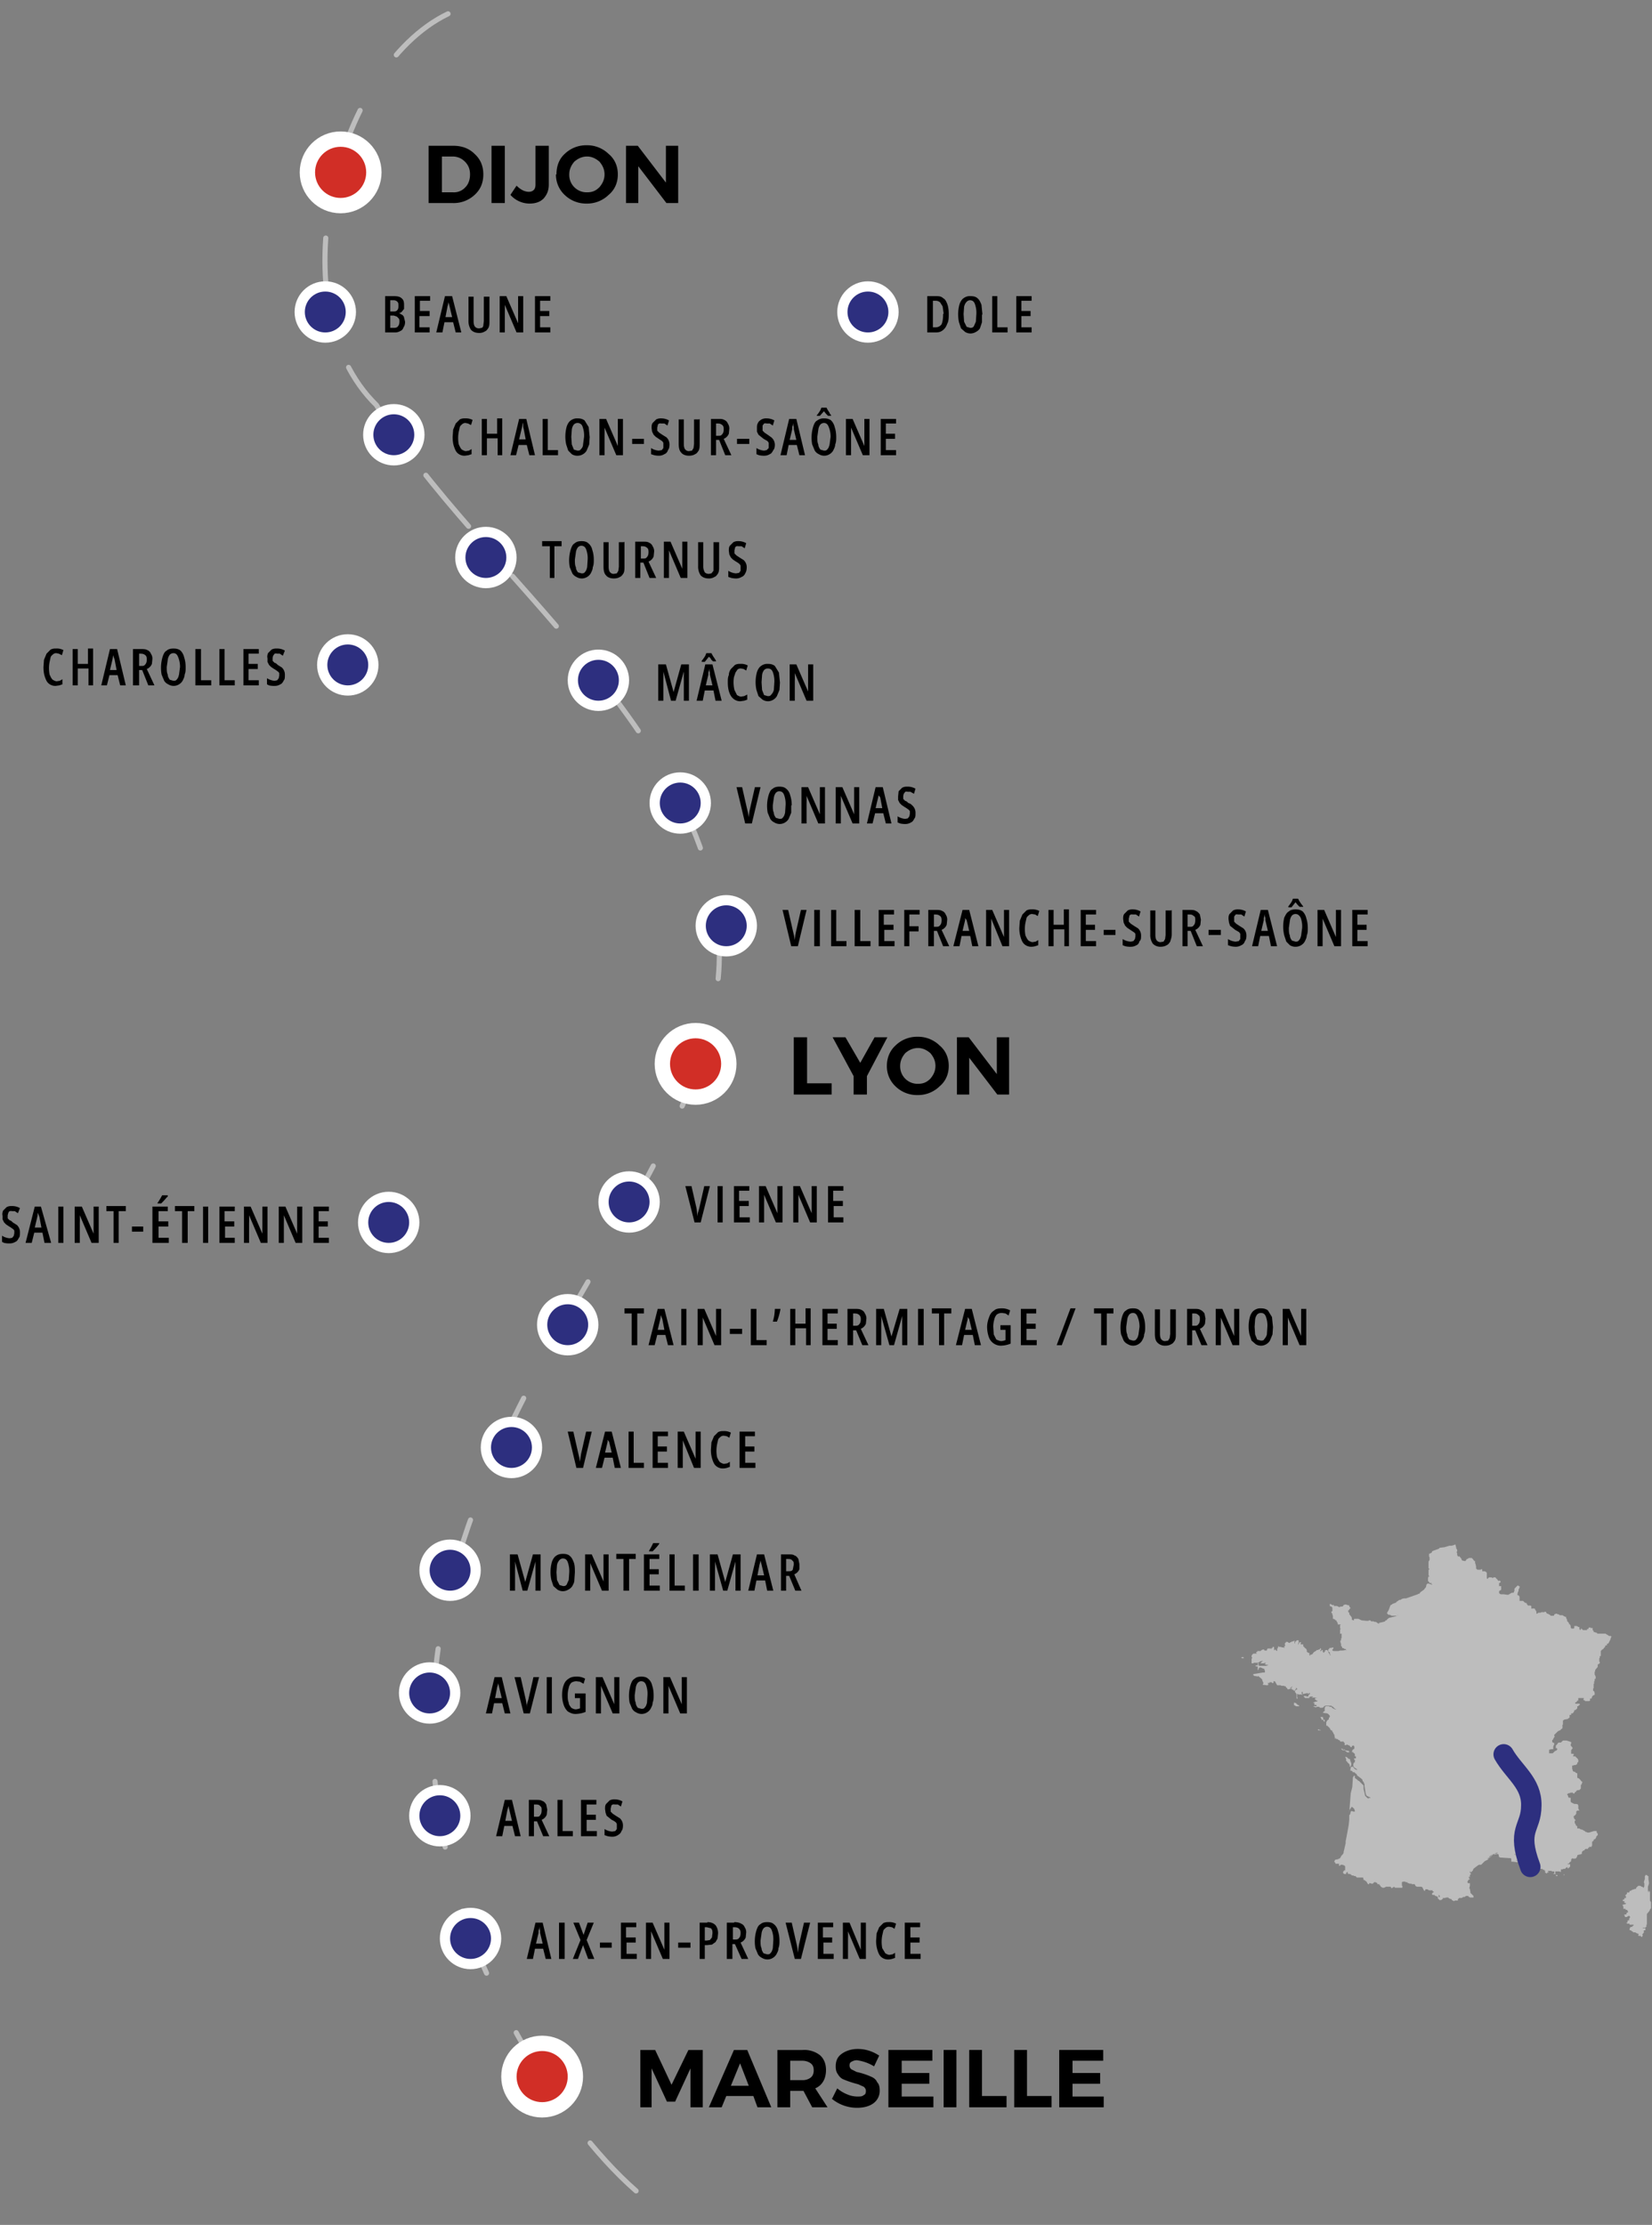<svg xmlns="http://www.w3.org/2000/svg" fill="none" viewBox="0 0 323 435"><rect x="0" y="0" width="323" height="435" fill="#808080" stroke="none"/><path stroke="#BDBDBD" stroke-dasharray="13 13" stroke-linecap="round" stroke-linejoin="round" d="M87.6 2.7c-22.4 10.8-33.5 57.5-14 76.5 19 32 69 66.5 67 109.5-2.3 51-77.5 102.5-50 185.5 6.3 19.1 21.9 46.3 38.4 57.8"/><circle cx="66.6" cy="33.7" r="6.5" fill="#D12E26" stroke="#fff" stroke-width="3"/><path fill="#000" d="M83.8 39.7V28.5h4.8c1.7 0 3.1.5 4.2 1.6 1.1 1 1.7 2.3 1.7 4 0 1.7-.6 3-1.7 4a6 6 0 0 1-4.3 1.6h-4.7Zm2.6-2.1h2.2a3 3 0 0 0 2.4-1c.6-.6.9-1.5.9-2.5s-.3-1.8-1-2.5c-.6-.6-1.4-1-2.4-1h-2.1v7Zm9.7 2.1V28.5h2.6v11.2H96Zm3.7-1.6 1.2-1.8c.8.8 1.6 1.2 2.4 1.2.4 0 .7-.1 1-.4.2-.2.3-.6.3-1v-7.6h2.6v7.6c0 1.2-.4 2-1 2.7-.7.7-1.6 1-2.8 1a5 5 0 0 1-3.7-1.7Zm9-4c0-1.6.5-3 1.6-4a6 6 0 0 1 4.3-1.7 6 6 0 0 1 4.3 1.7c1.2 1 1.8 2.4 1.8 4s-.6 3-1.8 4a6 6 0 0 1-4.3 1.7 6 6 0 0 1-4.2-1.6 5.4 5.4 0 0 1-1.8-4.1Zm2.5 0a3.4 3.4 0 0 0 3.5 3.5c1 0 1.7-.3 2.4-1 .6-.7 1-1.5 1-2.5s-.4-1.8-1-2.5c-.7-.6-1.5-1-2.4-1-1 0-1.8.4-2.5 1-.6.7-1 1.5-1 2.5Zm11.1 5.6V28.5h2.3l5.5 7.2v-7.2h2.4v11.2h-2.3l-5.5-7.2v7.2h-2.4Z"/><circle cx="77" cy="85" r="5" fill="#2D2F7F" stroke="#fff" stroke-width="2"/><path fill="#000" d="M91 82.7a1 1 0 0 0-.6.2c-.2.2-.4.3-.5.6l-.2.9a6.5 6.5 0 0 0 0 2.5c.2.4.3.7.6 1 .2.1.5.3.8.3l.6-.1.5-.3v1l-.6.2-.7.1a2 2 0 0 1-1.3-.4c-.4-.3-.6-.7-.8-1.3-.2-.5-.3-1.2-.3-2l.1-1.4.5-1.2.8-.8a2 2 0 0 1 1-.2 2.9 2.9 0 0 1 1.5.3l-.3 1-.6-.3-.5-.1Zm7.3 6.3h-1v-3.3h-2.1V89h-1v-7.1h1v2.9h2v-3h1V89Zm5.2 0-.5-2h-1.6l-.5 2h-1.1l1.7-7.1h1.4l1.7 7.1h-1.1Zm-.7-3-.4-2.1-.1-.4V83l-.1-.4a5 5 0 0 1-.1.8l-.1.4-.5 2.1h1.3Zm3.3 3v-7.1h1V88h2v1h-3Zm9.2-3.6-.1 1.5-.5 1.2a2 2 0 0 1-.7.7 2 2 0 0 1-1 .3 2 2 0 0 1-1.2-.3l-.7-.7-.4-1.2a7.4 7.4 0 0 1 .1-3.5c.2-.6.5-1 .8-1.2a2 2 0 0 1 1.3-.4c.6 0 1 .1 1.4.4l.8 1.3.2 2Zm-3.6 0 .1 1.5.4 1 .7.2c.3 0 .5 0 .7-.3.2-.2.4-.5.4-.9l.2-1.5a5 5 0 0 0-.3-2 1 1 0 0 0-1-.7 1 1 0 0 0-.7.3 2 2 0 0 0-.4 1l-.1 1.4Zm10.1 3.6h-1.3l-2.3-5.4a23.8 23.8 0 0 1 0 1.5V89h-1v-7.1h1.3l2.3 5.3v-5.3h1V89Zm1.8-2.2v-1h2.3v1h-2.3Zm7.3.2c0 .4-.1.8-.3 1-.1.4-.4.7-.7.8a2 2 0 0 1-1 .3 4.4 4.4 0 0 1-1-.1l-.6-.2v-1.2a3.2 3.2 0 0 0 1.5.5l.6-.1.3-.4v-1a1 1 0 0 0-.3-.4l-.6-.4-.6-.4-.4-.4-.3-.6-.1-.7c0-.4 0-.7.2-1l.7-.7a2 2 0 0 1 1-.2 3 3 0 0 1 1.5.4l-.3 1-.6-.4h-.6a1 1 0 0 0-.4 0c-.2.1-.3.2-.3.4l-.1.4v.6l.4.4.6.4.8.5a1.9 1.9 0 0 1 .6 1.5Zm5.9-5.1v4.8c0 .6 0 1-.2 1.4-.2.3-.4.6-.7.7-.3.2-.7.3-1.2.3-.6 0-1.2-.2-1.5-.6-.4-.4-.5-1-.5-1.8V82h1v4.8c0 .5.1.9.3 1.1.2.2.4.3.7.3l.6-.1.3-.5.1-.8V82h1Zm3.6 0c.5 0 .9 0 1.2.2.3.1.6.4.7.7.2.3.3.6.3 1l-.1 1a1.8 1.8 0 0 1-1 1L143 89h-1.2l-1.2-3h-.6v3h-1v-7.1h1.4Zm0 .9h-.4v2.4h.4c.4 0 .6 0 .8-.3.2-.2.3-.5.3-1 0-.4-.1-.7-.3-.8-.2-.2-.5-.3-.8-.3Zm3.7 4v-1h2.4v1H144Zm7.4.2c0 .4-.1.8-.3 1-.2.4-.4.7-.7.8a2 2 0 0 1-1 .3 4.4 4.4 0 0 1-1.1-.1l-.5-.2v-1.2a3.2 3.2 0 0 0 1.5.5l.5-.1.4-.4v-1a1 1 0 0 0-.3-.4l-.7-.4-.5-.4-.5-.4-.3-.6v-.7c0-.4 0-.7.2-1 .1-.3.4-.5.7-.7a2 2 0 0 1 1-.2 3 3 0 0 1 1.5.4l-.3 1-.6-.4h-.6a1 1 0 0 0-.5 0l-.3.4v1l.4.4.6.4.7.5a1.9 1.9 0 0 1 .7 1.5Zm4.8 2-.5-2h-1.6l-.4 2h-1.2l1.7-7.1h1.4l1.7 7.1h-1.1Zm-.6-3-.5-2.1v-.4l-.1-.4v-.4a5 5 0 0 1-.2.8v.4l-.5 2.1h1.3Zm7.8-.6c0 .6 0 1-.2 1.5 0 .4-.2.8-.4 1.2a2 2 0 0 1-.7.7 2 2 0 0 1-1.1.3 2 2 0 0 1-1-.3c-.4-.2-.6-.4-.8-.7l-.5-1.2a7.4 7.4 0 0 1 .2-3.5c.2-.6.4-1 .8-1.2a2 2 0 0 1 1.3-.4c.6 0 1 .1 1.4.4.3.3.6.8.7 1.3.2.6.3 1.2.3 2Zm-3.7 0c0 .6 0 1.1.2 1.5 0 .4.2.7.4 1l.7.2c.3 0 .5 0 .7-.3.2-.2.3-.5.4-.9l.2-1.5a5 5 0 0 0-.4-2c-.2-.5-.5-.7-.9-.7a1 1 0 0 0-.7.3 2 2 0 0 0-.4 1l-.2 1.4Zm1.8-5.7a6.4 6.4 0 0 0 .6 1c0 .2.2.3.3.5v.1h-.6l-.4-.4-.4-.5a36 36 0 0 1-.8.9h-.6v-.1a7.4 7.4 0 0 0 .7-1l.2-.5h1ZM170 89h-1.3l-2.3-5.4a23.8 23.8 0 0 1 0 1.5V89h-1v-7.1h1.3l2.3 5.3v-5.3h1V89Zm5.2 0h-3v-7.1h3v.9h-2v2h1.8v1h-1.8V88h2v1Z"/><circle cx="95" cy="109" r="5" fill="#2D2F7F" stroke="#fff" stroke-width="2"/><path fill="#000" d="M108.5 113h-1v-6.2H106v-1h3.8v1h-1.4v6.2Zm7.6-3.6c0 .6 0 1-.2 1.5 0 .4-.2.8-.4 1.2a2 2 0 0 1-.7.7 2 2 0 0 1-1.1.3 2 2 0 0 1-1-.3c-.4-.2-.6-.4-.8-.7l-.5-1.2a7.4 7.4 0 0 1 .2-3.5c.2-.6.4-1 .8-1.2.3-.3.8-.4 1.3-.4s1 .1 1.3.4c.4.3.7.8.8 1.3.2.6.3 1.2.3 2Zm-3.7 0c0 .6 0 1.1.2 1.5 0 .4.2.7.4 1l.7.2c.3 0 .5 0 .7-.3.2-.2.3-.5.4-.9l.1-1.5a5 5 0 0 0-.3-2c-.2-.5-.5-.7-1-.7a1 1 0 0 0-.6.3 2 2 0 0 0-.4 1l-.2 1.4Zm9.7-3.5v4.8c0 .6 0 1-.2 1.4-.2.3-.4.6-.7.7-.3.2-.7.3-1.2.3-.6 0-1.2-.2-1.5-.6-.4-.4-.5-1-.5-1.8V106h1v4.8c0 .5.1.9.3 1.1.2.2.4.3.7.3l.6-.1.3-.5.1-.8V106h1Zm3.6 0c.5 0 .9 0 1.2.2.3.1.6.4.7.7.2.3.3.6.3 1l-.1 1a1.8 1.8 0 0 1-1 1l1.5 3.2H127l-1.2-3h-.6v3h-1v-7.1h1.4Zm0 .9h-.4v2.4h.4c.4 0 .6 0 .8-.3.2-.2.3-.5.3-1 0-.4-.1-.7-.3-.8-.2-.2-.5-.3-.8-.3Zm8.7 6.2h-1.3l-2.3-5.4a23.6 23.6 0 0 1 0 1.5v3.9h-1v-7.1h1.3l2.3 5.3v-5.3h1v7.1Zm6.2-7.1v4.8c0 .6 0 1-.2 1.4-.2.3-.4.6-.7.7a2 2 0 0 1-1.1.3c-.7 0-1.2-.2-1.6-.6a3 3 0 0 1-.5-1.8V106h1v4.8c0 .5.2.9.3 1.1.2.2.5.3.8.3l.5-.1.4-.5V106h1.1Zm5.4 5c0 .5-.1.9-.3 1.2-.1.3-.4.6-.7.7a2 2 0 0 1-1 .3 4.4 4.4 0 0 1-1-.1l-.6-.2v-1.2a3.2 3.2 0 0 0 1.5.5l.6-.1.3-.4v-1a1 1 0 0 0-.3-.4 4 4 0 0 0-.6-.4l-.6-.4-.4-.4-.3-.6-.1-.7c0-.4 0-.7.2-1l.7-.7a2 2 0 0 1 1-.2 3 3 0 0 1 1.5.4l-.3 1-.6-.4h-.6a1 1 0 0 0-.4 0c-.2.1-.3.2-.3.4l-.1.4v.6l.4.4.6.4.8.5a1.9 1.9 0 0 1 .6 1.5Z"/><circle cx="117" cy="133" r="5" fill="#2D2F7F" stroke="#fff" stroke-width="2"/><path fill="#000" d="m131.2 137-1.5-5.7a17 17 0 0 1 0 1.5v4.2h-1v-7.1h1.5l1.5 5.4 1.5-5.4h1.5v7.1h-1v-4.2a19 19 0 0 1 0-.9v-.6l-1.6 5.7h-.9Zm8.7 0-.4-2h-1.7l-.4 2h-1.2l1.7-7.1h1.4l1.8 7.1h-1.2Zm-.6-3-.5-2.1v-.4l-.1-.4v-.4a5 5 0 0 1-.2.8v.4l-.5 2.1h1.3Zm-.2-6.3a6.4 6.4 0 0 0 .6 1l.3.5v.1h-.6l-.4-.4c0-.2-.2-.3-.4-.5a31.4 31.4 0 0 1-.8 1h-.6v-.2a7.6 7.6 0 0 0 .7-1l.2-.5h1Zm5.8 3a1 1 0 0 0-.7.2l-.4.6-.3.9a6.5 6.5 0 0 0 .1 2.5l.5 1c.2.1.5.3.8.3l.6-.1.6-.3v1l-.6.2-.7.1a2 2 0 0 1-1.3-.4c-.4-.3-.7-.7-.9-1.3-.2-.5-.3-1.2-.3-2 0-.5 0-1 .2-1.4 0-.5.2-.9.4-1.2l.8-.8a2 2 0 0 1 1-.2 2.8 2.8 0 0 1 1.5.3l-.3 1-.5-.3-.5-.1Zm7.6 2.7-.1 1.5-.5 1.2a2 2 0 0 1-.7.7 2 2 0 0 1-1 .3 2 2 0 0 1-1.1-.3l-.8-.7-.4-1.2a7.4 7.4 0 0 1 .1-3.5c.2-.6.5-1 .8-1.2a2 2 0 0 1 1.3-.4c.6 0 1 .1 1.4.4l.8 1.3.2 2Zm-3.6 0 .1 1.5.4 1 .7.2c.3 0 .5 0 .7-.3.2-.2.4-.5.5-.9l.1-1.5a5 5 0 0 0-.3-2c-.2-.5-.5-.7-1-.7a1 1 0 0 0-.7.3 2 2 0 0 0-.4 1l-.1 1.4ZM159 137h-1.3l-2.3-5.4a23.6 23.6 0 0 1 0 1.5v3.9h-1v-7.1h1.3l2.3 5.3v-5.3h1v7.1Z"/><circle cx="133" cy="157" r="5" fill="#2D2F7F" stroke="#fff" stroke-width="2"/><path fill="#000" d="M148.7 153.9 147 161h-1.3l-1.7-7.1h1.1l1 4.4a10.7 10.7 0 0 1 .3 1.5 43.4 43.4 0 0 1 .1-1l.1-.5 1-4.4h1.1Zm6 3.5v1.5l-.5 1.2a2 2 0 0 1-.7.7 2 2 0 0 1-1.1.3 2 2 0 0 1-1-.3c-.4-.2-.6-.4-.8-.7l-.5-1.2a7.4 7.4 0 0 1 .2-3.5c.2-.6.4-1 .8-1.2.3-.3.8-.4 1.3-.4s1 .1 1.3.4c.4.3.7.8.8 1.3.2.6.3 1.2.3 2Zm-3.6 0c0 .6 0 1.1.2 1.5 0 .4.2.7.4 1l.7.2c.3 0 .5 0 .7-.3.2-.2.3-.5.4-.9l.1-1.5a5 5 0 0 0-.3-2c-.2-.5-.5-.7-1-.7a1 1 0 0 0-.6.3 2 2 0 0 0-.4 1l-.2 1.4Zm10.2 3.6H160l-2.3-5.4a23.6 23.6 0 0 1 0 1.5v3.9h-1v-7.1h1.3l2.3 5.3v-5.3h1v7.1Zm6.7 0h-1.3l-2.3-5.4a23.6 23.6 0 0 1 0 1.5v3.9h-1v-7.1h1.3l2.3 5.3v-5.3h1v7.1Zm5.2 0-.5-2h-1.6l-.5 2h-1.1l1.7-7.1h1.4l1.7 7.1h-1.1Zm-.7-3-.4-2.1a47.9 47.9 0 0 1-.3-.4l-.1.4-.5 2.1h1.3Zm6.5 1c0 .4 0 .8-.2 1-.2.4-.4.7-.7.8a2 2 0 0 1-1 .3 4.4 4.4 0 0 1-1.1-.1l-.5-.2v-1.2a3.2 3.2 0 0 0 1.5.5l.5-.1.3-.4.1-.5v-.5a1 1 0 0 0-.4-.4 4 4 0 0 0-.6-.4l-.6-.4-.4-.4-.3-.6v-.7l.1-1 .7-.7a2 2 0 0 1 1-.2 3 3 0 0 1 1.6.4l-.3 1-.7-.4h-.5a1 1 0 0 0-.5 0l-.3.4-.1.4v.6l.4.4c.2 0 .4.2.6.4.4.1.6.3.8.5a1.9 1.9 0 0 1 .6 1.5Z"/><circle cx="142" cy="181" r="5" fill="#2D2F7F" stroke="#fff" stroke-width="2"/><path fill="#000" d="M157.7 177.9 156 185h-1.3l-1.7-7.1h1.1l1 4.4a10.7 10.7 0 0 1 .3 1.5 43.4 43.4 0 0 1 .1-1l.1-.5 1-4.4h1.1Zm1.5 7.1v-7.1h1.1v7.1h-1Zm3.3 0v-7.1h1v6.1h2v1h-3Zm4.6 0v-7.1h1.1v6.1h2v1h-3Zm7.7 0h-3v-7.1h3v.9h-2v2h1.9v1h-1.8v2.2h2v1Zm3 0h-1v-7.1h3v.9h-2v2.3h1.8v1h-1.8v2.9Zm5.1-7.1c.5 0 1 0 1.3.2.3.1.6.4.7.7.2.3.3.6.3 1l-.1 1a1.8 1.8 0 0 1-1 1l1.5 3.2h-1.2l-1.2-3h-.6v3h-1.1v-7.1h1.4Zm0 .9h-.3v2.4h.4c.3 0 .6 0 .8-.3.2-.2.3-.5.3-1 0-.4-.1-.7-.3-.8-.2-.2-.5-.3-.9-.3Zm7.2 6.2-.4-2H188l-.4 2h-1.2l1.8-7.1h1.3l1.8 7.1H190Zm-.6-3-.5-2.1a47.9 47.9 0 0 1-.3-.4v.4l-.5 2.1h1.3Zm7.8 3H196l-2.2-5.4a16.6 16.6 0 0 1 0 1.5v3.9h-1v-7.1h1.2l2.3 5.3v-5.3h1v7.1Zm4.5-6.3a1 1 0 0 0-.6.2c-.2.2-.4.3-.5.6l-.2.9a6.4 6.4 0 0 0 0 2.5c.2.4.3.7.6 1 .2.1.5.3.8.3l.6-.1.5-.3v1l-.6.2a3 3 0 0 1-.7.1 2 2 0 0 1-1.3-.4c-.4-.3-.6-.7-.8-1.3a6 6 0 0 1-.3-2l.1-1.4.5-1.2.8-.8a2 2 0 0 1 1-.2 2.8 2.8 0 0 1 1.5.3l-.3 1-.5-.3-.6-.1Zm7.3 6.3h-1v-3.3H206v3.3h-1v-7.1h1v2.9h2v-3h1v7.2Zm5.2 0h-3v-7.1h3v.9h-2v2h1.8v1h-1.8v2.2h2v1Zm1.5-2.2v-1h2.3v1h-2.3Zm7.3.2c0 .4 0 .8-.3 1-.1.4-.3.7-.6.8a2 2 0 0 1-1 .3 4.4 4.4 0 0 1-1.2-.1l-.5-.2v-1.2a3.2 3.2 0 0 0 1.6.5l.5-.1.3-.4.1-.5v-.5a1 1 0 0 0-.4-.4l-.6-.4-.6-.4-.4-.4-.3-.6-.1-.7c0-.4 0-.7.2-1l.7-.7a2 2 0 0 1 1-.2 3 3 0 0 1 1.5.4l-.3 1-.6-.4h-.6a1 1 0 0 0-.4 0c-.2.1-.3.2-.3.4l-.1.4v.6l.4.4.6.4.8.5a1.9 1.9 0 0 1 .6 1.5Zm6-5.1v4.8c0 .6-.2 1-.3 1.4-.2.3-.4.6-.7.7-.3.2-.7.3-1.2.3a2 2 0 0 1-1.5-.6 3 3 0 0 1-.5-1.8V178h1v4.8c0 .5.1.9.3 1.1.2.2.4.3.7.3l.6-.1.3-.5.1-.8V178h1.1Zm3.5 0c.5 0 .9 0 1.2.2.3.1.6.4.8.7l.2 1-.1 1a1.8 1.8 0 0 1-1 1l1.5 3.2H234l-1.2-3h-.6v3h-1v-7.1h1.4Zm0 .9h-.4v2.4h.4c.4 0 .6 0 .8-.3.2-.2.3-.5.3-1 0-.4 0-.7-.3-.8-.2-.2-.4-.3-.8-.3Zm3.7 4v-1h2.4v1h-2.4Zm7.4.2c0 .4-.1.8-.3 1-.1.4-.4.7-.7.8a2 2 0 0 1-1 .3 4.4 4.4 0 0 1-1-.1l-.6-.2v-1.2a3.1 3.1 0 0 0 1.5.5l.6-.1.3-.4v-1a1 1 0 0 0-.3-.4l-.7-.4-.5-.4-.5-.4-.2-.6-.1-.7c0-.4 0-.7.2-1l.7-.7a2 2 0 0 1 1-.2 3 3 0 0 1 1.5.4l-.3 1-.6-.4h-.6a1 1 0 0 0-.5 0l-.3.4v1l.4.4.6.4.8.5a1.9 1.9 0 0 1 .6 1.5Zm4.8 2-.4-2h-1.7l-.4 2h-1.2l1.7-7.1h1.4l1.8 7.1h-1.2Zm-.6-3-.5-2.1v-.4l-.1-.4v-.4a5 5 0 0 1-.2.8v.4l-.5 2.1h1.3Zm7.8-.6c0 .6 0 1-.2 1.5 0 .4-.2.8-.4 1.2a2 2 0 0 1-.7.7 2 2 0 0 1-1 .3 2 2 0 0 1-1.2-.3l-.7-.7-.4-1.2a7.4 7.4 0 0 1 0-3.5c.3-.6.5-1 .9-1.2.3-.3.8-.4 1.3-.4.6 0 1 .1 1.4.4.3.3.6.8.7 1.3.2.6.3 1.2.3 2Zm-3.7 0c0 .6 0 1.1.2 1.5 0 .4.2.7.4 1l.7.2c.3 0 .5 0 .7-.3.2-.2.3-.5.4-.9l.2-1.5a5 5 0 0 0-.3-2c-.3-.5-.6-.7-1-.7a1 1 0 0 0-.7.3 2 2 0 0 0-.4 1l-.2 1.4Zm1.8-5.7a6.8 6.8 0 0 0 1 1.5v.1h-.7l-.4-.4-.4-.5a31.4 31.4 0 0 1-.8 1h-.6v-.2a7.6 7.6 0 0 0 .7-1l.2-.5h1Zm8.4 9.3h-1.3l-2.3-5.4a23.6 23.6 0 0 1 0 1.5v3.9h-1v-7.1h1.3l2.3 5.3v-5.3h1v7.1Zm5.2 0h-3v-7.1h3v.9h-2v2h1.8v1h-1.8v2.2h2v1Z"/><circle cx="123" cy="235" r="5" fill="#2D2F7F" stroke="#fff" stroke-width="2"/><path fill="#000" d="M138.8 231.9 137 239h-1.2l-1.8-7.1h1.2l1 4.4a12.3 12.3 0 0 1 .1 1l.1.5v-.5a65.1 65.1 0 0 1 .3-1l1-4.4h1Zm1.5 7.1v-7.1h1v7.1h-1Zm6.2 0h-3v-7.1h3v.9h-2v2h1.9v1h-1.8v2.2h2v1Zm6.5 0h-1.3l-2.3-5.4a23.6 23.6 0 0 1 0 1.5v3.9h-1v-7.1h1.3l2.3 5.3v-5.3h1v7.1Zm6.7 0h-1.3l-2.3-5.4a23.6 23.6 0 0 1 0 1.5v3.9h-1v-7.1h1.3l2.3 5.3v-5.3h1v7.1Zm5.2 0h-3v-7.1h3v.9h-2v2h1.9v1H163v2.2h1.9v1Z"/><circle cx="111" cy="259" r="5" fill="#2D2F7F" stroke="#fff" stroke-width="2"/><path fill="#000" d="M124.6 263h-1.1v-6.2h-1.4v-1h3.8v1h-1.3v6.2Zm6 0-.5-2h-1.6l-.5 2h-1.2l1.8-7.1h1.3l1.8 7.1h-1.1Zm-.7-3-.4-2.1a26 26 0 0 1-.3-.8 5.6 5.6 0 0 1-.1.8l-.5 2.1h1.3Zm3.3 3v-7.1h1v7.1h-1Zm7.8 0h-1.3l-2.3-5.4a23.6 23.6 0 0 1 0 1.5v3.9h-1v-7.1h1.3l2.3 5.3v-5.3h1v7.1Zm1.7-2.2v-1h2.4v1h-2.4Zm4.1 2.2v-7.1h1.1v6.1h2v1h-3Zm5.8-7.1a11.6 11.6 0 0 1-.7 2.5h-.8a10 10 0 0 0 .3-1.3 15.4 15.4 0 0 0 .1-1.2h1Zm6 7.1h-1v-3.3h-2.1v3.3h-1v-7.1h1v2.9h2v-3h1v7.2Zm5.2 0h-3v-7.1h3v.9h-2v2h1.8v1h-1.8v2.2h2v1Zm3.3-7.1c.5 0 1 0 1.3.2.3.1.6.4.7.7.2.3.3.6.3 1l-.1 1a1.8 1.8 0 0 1-1 1l1.5 3.2h-1.2l-1.2-2.9h-.6v2.9h-1.1v-7.1h1.4Zm0 .9h-.3v2.4h.4c.3 0 .6 0 .8-.3.2-.2.3-.5.3-1 0-.4-.1-.6-.3-.8-.2-.2-.5-.3-.9-.3Zm6.8 6.2-1.6-5.7a15 15 0 0 1 0 1.5v4.2h-1v-7.1h1.5l1.5 5.4 1.6-5.4h1.5v7.1h-1v-4.2a19 19 0 0 1 0-.9v-.6l-1.6 5.7h-1Zm5.6 0v-7.1h1.1v7.1h-1Zm5.1 0h-1v-6.2h-1.4v-1h3.8v1h-1.4v6.2Zm6 0-.4-2h-1.7l-.4 2h-1.2l1.8-7.1h1.3l1.8 7.1h-1.2Zm-.6-3-.5-2.1a47.9 47.9 0 0 1-.3-.4v.4l-.5 2.1h1.3Zm5.6-.9h2v3.6a5.4 5.4 0 0 1-2 .4 2.5 2.5 0 0 1-2.3-1.8 6 6 0 0 1-.3-1.9c0-.7.2-1.4.4-1.9.2-.6.5-1 1-1.3.3-.3.8-.4 1.5-.4a3.2 3.2 0 0 1 1.6.4l-.3 1-.6-.4-.7-.1c-.4 0-.7.1-1 .3a2 2 0 0 0-.5 1 5 5 0 0 0-.2 1.4l.1 1.5.5 1c.3.1.6.3 1 .3a2.9 2.9 0 0 0 .8-.2v-2h-1v-.9Zm7 3.9h-3v-7.1h3v.9h-1.9v2h1.8v1h-1.8v2.2h2v1Zm7.7-7.2-2.7 7.2h-1l2.7-7.2h1Zm6 7.2h-1v-6.2h-1.4v-1h3.8v1h-1.3v6.2Zm7.6-3.6c0 .6 0 1-.2 1.5 0 .5-.2.8-.4 1.2a2 2 0 0 1-.7.7 2 2 0 0 1-1.1.3 2 2 0 0 1-1-.3c-.4-.2-.6-.4-.8-.7l-.5-1.2a7.4 7.4 0 0 1 .2-3.5c.2-.6.4-1 .8-1.2.3-.3.8-.4 1.3-.4.6 0 1 .1 1.3.4.4.3.7.8.8 1.3.2.6.3 1.2.3 2Zm-3.7 0c0 .6 0 1.1.2 1.5 0 .4.2.7.4 1l.7.2c.3 0 .5 0 .7-.3.2-.2.3-.5.4-.9l.2-1.5a5 5 0 0 0-.4-2c-.2-.5-.5-.7-.9-.7a1 1 0 0 0-.7.3 2 2 0 0 0-.4 1l-.2 1.4Zm9.7-3.5v4.8c0 .6 0 1-.2 1.4-.2.3-.4.6-.7.7-.3.2-.7.3-1.2.3a2 2 0 0 1-1.5-.6c-.4-.4-.5-1-.5-1.8V256h1v4.8c0 .5.1.9.3 1.1.2.2.4.3.7.3l.6-.1.3-.5.1-.8V256h1.1Zm3.6 0c.5 0 .9 0 1.2.2.3.1.6.4.8.7l.2 1-.1 1a1.8 1.8 0 0 1-1 1l1.5 3.2h-1.2l-1.2-2.9h-.6v2.9h-1v-7.1h1.4Zm0 .9h-.4v2.4h.4c.4 0 .6 0 .8-.3.2-.2.3-.5.3-1 0-.4 0-.6-.3-.8-.2-.2-.4-.3-.8-.3Zm8.7 6.2H241l-2.3-5.4a23.6 23.6 0 0 1 0 1.5v3.9h-1v-7.1h1.3l2.3 5.3v-5.3h1v7.1Zm6.7-3.6-.1 1.5-.5 1.2a2 2 0 0 1-.7.7 2 2 0 0 1-1 .3 2 2 0 0 1-1.1-.3l-.8-.7-.4-1.2a7.4 7.4 0 0 1 .1-3.5c.2-.6.5-1 .8-1.2a2 2 0 0 1 1.3-.4c.6 0 1 .1 1.4.4l.8 1.3.2 2Zm-3.6 0 .1 1.5.4 1 .7.2c.3 0 .6 0 .7-.3.2-.2.4-.5.5-.9l.1-1.5a5 5 0 0 0-.3-2c-.2-.5-.5-.7-1-.7a1 1 0 0 0-.7.3 2 2 0 0 0-.4 1l-.1 1.4Zm10.1 3.6h-1.3l-2.3-5.4a23.6 23.6 0 0 1 0 1.5v3.9h-1v-7.1h1.3l2.3 5.3v-5.3h1v7.1Z"/><circle cx="100" cy="283" r="5" fill="#2D2F7F" stroke="#fff" stroke-width="2"/><path fill="#000" d="M115.7 279.9 114 287h-1.3l-1.7-7.1h1.1l1 4.4a12.4 12.4 0 0 1 .3 1.5 27.1 27.1 0 0 1 .2-1.5l1-4.4h1.1Zm4.5 7.1-.4-2h-1.6l-.5 2h-1.2l1.8-7.1h1.3l1.8 7.1h-1.2Zm-.6-3-.5-2.1a47.9 47.9 0 0 1-.3-.4v.4l-.5 2.1h1.3Zm3.3 3v-7.1h1v6.1h2v1h-3Zm7.7 0h-3v-7.1h3v.9h-2v2h1.8v1h-1.8v2.2h2v1Zm6.4 0h-1.3l-2.2-5.4a16.6 16.6 0 0 1 0 1.5v3.9h-1v-7.1h1.2l2.3 5.3v-5.3h1v7.1Zm4.5-6.3a1 1 0 0 0-.6.2c-.2.2-.4.3-.5.6l-.2.9a6.5 6.5 0 0 0 0 2.5c.2.4.3.7.6 1 .2.1.5.3.8.3l.6-.1.5-.3v1l-.6.2a3 3 0 0 1-.7.1 2 2 0 0 1-1.3-.4c-.4-.3-.6-.7-.8-1.3a6 6 0 0 1-.3-2l.1-1.4.5-1.2.8-.8a2 2 0 0 1 1-.2 2.8 2.8 0 0 1 1.5.3l-.3 1-.5-.3-.6-.1Zm6.1 6.3h-3v-7.1h3v.9h-1.9v2h1.8v1h-1.8v2.2h2v1Z"/><circle cx="88" cy="307" r="5" fill="#2D2F7F" stroke="#fff" stroke-width="2"/><path fill="#000" d="m102.2 311-1.5-5.7a17 17 0 0 1 0 1.5v4.2h-1v-7.1h1.5l1.5 5.4 1.5-5.4h1.5v7.1h-1v-4.2a19 19 0 0 1 0-.9v-.6l-1.6 5.7h-.9Zm10.2-3.6-.1 1.5c0 .5-.2.8-.4 1.2a2 2 0 0 1-.8.7 2 2 0 0 1-1 .3 2 2 0 0 1-1.1-.3l-.8-.7-.4-1.2a7.4 7.4 0 0 1 .1-3.5c.2-.6.5-1 .8-1.2.4-.3.8-.4 1.4-.4.5 0 1 .1 1.3.4.4.3.6.8.8 1.3.2.6.2 1.2.2 2Zm-3.6 0 .1 1.5.5 1 .7.2c.2 0 .5 0 .7-.3l.4-.9.1-1.5a5 5 0 0 0-.3-2c-.2-.5-.5-.7-1-.7a1 1 0 0 0-.6.3 2 2 0 0 0-.5 1l-.1 1.4Zm10.1 3.6h-1.2l-2.3-5.4a16.6 16.6 0 0 1 0 1.5v3.9h-1v-7.1h1.3l2.3 5.3v-5.3h1v7.1Zm4 0h-1v-6.2h-1.4v-1h3.8v1H123v6.2Zm6 0h-3v-7.1h3v.9H127v2h1.8v1H127v2.2h2v1Zm0-9.3v.1l-.2.3a12.2 12.2 0 0 1-1.1 1.2h-.7v-.1a13.5 13.5 0 0 0 .8-1.5h1.2Zm2 9.3v-7.1h1v6.1h2v1h-3Zm4.6 0v-7.1h1.1v7.1h-1Zm5.9 0-1.6-5.7a17 17 0 0 1 0 1.5v4.2h-1v-7.1h1.5l1.5 5.4 1.5-5.4h1.5v7.1h-1v-4.2a19 19 0 0 1 0-.9v-.6l-1.6 5.7h-.8Zm8.6 0-.4-2h-1.7l-.4 2h-1.2l1.7-7.1h1.4l1.8 7.1H150Zm-.6-3-.5-2.1a26.4 26.4 0 0 1-.2-.8 5.6 5.6 0 0 1-.2.8l-.4 2.1h1.3Zm4.7-4.1c.5 0 1 0 1.2.2.4.1.6.4.8.7l.2 1v1a1.8 1.8 0 0 1-1 1l1.4 3.2h-1.2l-1.2-2.9h-.6v2.9h-1v-7.1h1.4Zm0 .9h-.4v2.4h.5c.3 0 .6 0 .8-.3l.2-1c0-.4 0-.6-.3-.8-.1-.2-.4-.3-.8-.3Z"/><circle cx="86" cy="355" r="5" fill="#2D2F7F" stroke="#fff" stroke-width="2"/><path fill="#000" d="m100.7 359-.5-2h-1.6l-.4 2H97l1.7-7.1h1.4l1.7 7.1h-1.1Zm-.6-3-.5-2.1a41.2 41.2 0 0 1-.2-.8 5.8 5.8 0 0 1-.2.8l-.4 2.1h1.3Zm4.7-4.1c.5 0 .9 0 1.2.2.4.1.6.4.8.7l.2 1-.1 1a1.8 1.8 0 0 1-1 1l1.5 3.2h-1.2l-1.2-2.9h-.6v2.9h-1v-7.1h1.4Zm0 .9h-.4v2.4h.4c.4 0 .7 0 .8-.3.2-.2.3-.5.3-1 0-.4 0-.6-.3-.8-.1-.2-.4-.3-.8-.3Zm4.2 6.2v-7.1h1v6.1h2v1h-3Zm7.6 0h-3v-7.1h3v.9h-1.9v2h1.8v1h-1.8v2.2h2v1Zm5.2-2c0 .4-.1.8-.3 1-.1.4-.4.6-.7.8a2 2 0 0 1-1 .3 4.4 4.4 0 0 1-1-.1l-.6-.2v-1.2a3.2 3.2 0 0 0 1.5.5l.6-.1.3-.4v-1a1 1 0 0 0-.3-.4 4 4 0 0 0-.7-.4l-.5-.4-.5-.4-.2-.6-.1-.7c0-.4 0-.7.2-1l.7-.7a2 2 0 0 1 1-.2 3 3 0 0 1 1.5.4l-.3 1-.6-.4h-.6a1 1 0 0 0-.4 0c-.2.1-.3.2-.3.4l-.1.4v.6l.4.4.6.4.8.5a1.9 1.9 0 0 1 .6 1.5Z"/><circle cx="92" cy="379" r="5" fill="#2D2F7F" stroke="#fff" stroke-width="2"/><path fill="#000" d="m106.7 383-.5-2h-1.6l-.4 2H103l1.7-7.1h1.4l1.7 7.1h-1.1Zm-.6-3-.5-2.1v-.4l-.1-.4v-.4a5 5 0 0 1-.2.8v.4l-.5 2.1h1.3Zm3.2 3v-7.1h1.1v7.1h-1Zm6.9 0H115l-1-2.7-1 2.7h-1l1.5-3.7-1.4-3.4h1.1l.9 2.4.8-2.4h1.2l-1.4 3.4 1.5 3.7Zm1.1-2.2v-1h2.3v1h-2.3Zm7.1 2.2h-3v-7.1h3v.9h-2v2h1.9v1h-1.8v2.2h2v1Zm6.5 0h-1.3l-2.3-5.4a23.6 23.6 0 0 1 0 1.5v3.9h-1v-7.1h1.3l2.3 5.3v-5.3h1v7.1Zm1.7-2.2v-1h2.4v1h-2.4Zm5.7-5c.7 0 1.2.2 1.6.6.3.4.5.9.5 1.6l-.1 1-.4.7-.7.5-1 .1h-.4v2.7h-1v-7.1h1.5Zm0 1h-.5v2.6h.4l.6-.1.4-.5.1-.8c0-.4 0-.7-.3-1l-.8-.2Zm5.3-1c.5 0 1 .1 1.3.3.3.1.6.4.7.7.2.3.3.6.3 1l-.1 1a1.8 1.8 0 0 1-1 1l1.5 3.2H145l-1.3-2.9h-.5v2.9h-1.1v-7.1h1.4Zm0 1h-.3v2.4h.4c.3 0 .6 0 .8-.3.2-.2.3-.5.3-1 0-.4-.1-.6-.3-.8-.2-.2-.5-.3-.9-.3Zm8.8 2.6c0 .6 0 1-.2 1.5 0 .5-.2.8-.4 1.2a2 2 0 0 1-.7.7 2 2 0 0 1-1.1.3 2 2 0 0 1-1-.3c-.4-.2-.6-.4-.8-.7l-.5-1.2a7.4 7.4 0 0 1 .2-3.5c.2-.6.4-1 .8-1.2.3-.3.8-.4 1.3-.4s1 .1 1.3.4c.4.3.7.8.8 1.3.2.6.3 1.2.3 2Zm-3.7 0c0 .6 0 1.1.2 1.5 0 .4.2.7.4 1l.7.2c.3 0 .5 0 .7-.3.2-.2.3-.5.4-.9l.1-1.5a5 5 0 0 0-.3-2c-.2-.5-.5-.7-1-.7a1 1 0 0 0-.6.3 2 2 0 0 0-.4 1l-.2 1.4Zm9.7-3.5-1.8 7.1h-1.2l-1.8-7.1h1.2l1 4.4a10.7 10.7 0 0 1 .2 1.5 43.4 43.4 0 0 1 .2-1.5l1-4.4h1.2Zm4.5 7.1h-3v-7.1h3v.9h-2v2h1.8v1H161v2.2h2v1Zm6.4 0h-1.2l-2.3-5.4a23.6 23.6 0 0 1 0 1.5v3.9h-1v-7.1h1.3l2.2 5.3v-5.3h1v7.1Zm4.5-6.3a1 1 0 0 0-.6.2c-.2.2-.4.3-.5.6l-.2.9a6.5 6.5 0 0 0 0 2.5l.6 1c.2.1.5.3.8.3l.6-.1.5-.3v1l-.6.2a3 3 0 0 1-.7.1 2 2 0 0 1-1.3-.4c-.4-.3-.6-.7-.8-1.3a6 6 0 0 1-.3-2l.1-1.4.5-1.2.8-.8a2 2 0 0 1 1-.2 2.8 2.8 0 0 1 1.5.3l-.3 1-.5-.3-.6-.1Zm6.1 6.3h-3v-7.1h3v.9H178v2h1.8v1H178v2.2h2v1Z"/><circle cx="84" cy="331" r="5" fill="#2D2F7F" stroke="#fff" stroke-width="2"/><path fill="#000" d="m98.7 335-.5-2h-1.6l-.4 2H95l1.7-7.1h1.4l1.7 7.1h-1.1Zm-.6-3-.5-2.1a41.2 41.2 0 0 1-.2-.8 5.8 5.8 0 0 1-.2.8l-.4 2.1H98Zm7.3-4.1-1.8 7.1h-1.2l-1.8-7.1h1.2l1 4.4a12.3 12.3 0 0 1 .2 1.5v-.5a38.6 38.6 0 0 1 .3-1l1-4.4h1Zm1.5 7.1v-7.1h1v7.1h-1Zm5.6-3.9h2v3.6a5.4 5.4 0 0 1-2 .4c-.6 0-1-.2-1.5-.5-.3-.3-.6-.7-.8-1.3a6 6 0 0 1-.3-1.9c0-.7.1-1.4.3-1.9.2-.6.5-1 1-1.3.4-.3.9-.4 1.5-.4a3.2 3.2 0 0 1 1.7.4l-.3 1-.7-.4-.7-.1a2 2 0 0 0-1 .3 2 2 0 0 0-.5 1 5 5 0 0 0-.2 1.4c0 .6 0 1 .2 1.5 0 .4.3.7.5 1 .2.1.5.3.9.3a2.9 2.9 0 0 0 .8-.2v-2h-1v-.9Zm8.6 3.9h-1.3l-2.3-5.4a23.6 23.6 0 0 1 0 1.5v3.9h-1v-7.1h1.3l2.3 5.3v-5.3h1v7.1Zm6.7-3.6c0 .6 0 1-.2 1.5 0 .5-.2.8-.4 1.2a2 2 0 0 1-.7.7 2 2 0 0 1-1.1.3 2 2 0 0 1-1-.3c-.4-.2-.6-.4-.8-.7l-.5-1.2a7.4 7.4 0 0 1 .2-3.5c.2-.6.4-1 .8-1.2.3-.3.8-.4 1.3-.4s1 .1 1.3.4c.4.3.7.8.8 1.3.2.6.3 1.2.3 2Zm-3.7 0c0 .6 0 1.1.2 1.5 0 .4.2.7.4 1l.7.2c.3 0 .5 0 .7-.3.2-.2.3-.5.4-.9l.1-1.5a5 5 0 0 0-.3-2c-.2-.5-.5-.7-1-.7a1 1 0 0 0-.6.3 2 2 0 0 0-.4 1l-.2 1.4Zm10.2 3.6H133l-2.3-5.4a16.6 16.6 0 0 1 0 1.5v3.9h-1v-7.1h1.3l2.3 5.3v-5.3h1v7.1Z"/><circle cx="63.6" cy="61" r="5" fill="#2D2F7F" stroke="#fff" stroke-width="2"/><path fill="#000" d="M75.3 57.9H77c.7 0 1.2.1 1.5.4.4.3.5.7.5 1.3v.8l-.4.5c-.2.2-.3.3-.6.3l.7.4c.1.1.3.3.3.5l.2.8c0 .5-.1.8-.3 1.1-.1.3-.3.6-.6.7a2 2 0 0 1-1 .3h-2v-7.1Zm1 3h.7c.3 0 .6-.1.7-.3.2-.2.2-.5.2-.9 0-.3 0-.5-.2-.7a1 1 0 0 0-.7-.3h-.7v2.1Zm0 .8v2.4h.8c.3 0 .6-.1.7-.3.2-.2.3-.5.3-1 0-.2 0-.4-.2-.6l-.3-.3-.6-.2h-.7Zm7.8 3.3h-3v-7.1h3v.9h-2v2H84v1h-2V64h2v1Zm5 0-.5-2h-1.7l-.4 2h-1.2l1.7-7.1h1.4l1.8 7.1H89Zm-.7-3-.5-2.1a40.2 40.2 0 0 1-.2-.8 5.8 5.8 0 0 1-.2.8l-.4 2.1h1.3Zm7.3-4.1v4.8c0 .6 0 1-.2 1.4-.2.3-.4.6-.7.7a2 2 0 0 1-1.1.3c-.7 0-1.2-.2-1.6-.6a3 3 0 0 1-.5-1.8V58h1v4.8c0 .5.1.9.3 1.1.2.2.4.3.8.3l.5-.1c.2-.1.3-.3.3-.5l.1-.8V58h1.1Zm6.7 7.1H101l-2.3-5.4a21.5 21.5 0 0 1 0 1.5V65h-1v-7.1H99l2.3 5.3v-5.3h1V65Zm5.2 0h-3v-7.1h3v.9h-2v2h1.8v1h-1.8V64h2v1Z"/><circle cx="169.7" cy="61" r="5" fill="#2D2F7F" stroke="#fff" stroke-width="2"/><path fill="#000" d="M185.5 61.3c0 .8 0 1.5-.3 2-.2.6-.5 1-.9 1.3-.4.3-.8.4-1.4.4h-1.6v-7.1h1.7c.5 0 1 0 1.4.4.4.2.6.6.8 1.1.2.5.3 1.2.3 2Zm-1 0-.2-1.4-.5-.8c-.3-.2-.5-.3-.9-.3h-.5V64h.5c.5 0 .9-.2 1.2-.6.2-.5.3-1.1.3-2Zm7.5.1V63l-.4 1.2a2 2 0 0 1-.8.7 2 2 0 0 1-1 .3 2 2 0 0 1-1.1-.3l-.8-.7-.4-1.2a7.4 7.4 0 0 1 .1-3.5c.2-.6.5-1 .8-1.2a2 2 0 0 1 1.4-.4c.5 0 1 .1 1.3.4.4.3.6.8.8 1.3l.2 2Zm-3.6 0 .1 1.5.5 1 .7.2c.2 0 .5 0 .7-.3l.4-.9.1-1.5a5 5 0 0 0-.3-2c-.2-.5-.5-.7-1-.7a1 1 0 0 0-.6.3 2 2 0 0 0-.5 1l-.1 1.4ZM194 65v-7.1h1V64h2v1h-3Zm7.7 0h-3v-7.1h3v.9h-2v2h1.8v1h-1.8V64h2v1ZM3.9 241c0 .4 0 .8-.2 1-.2.4-.4.7-.7.8a2 2 0 0 1-1 .3 4.4 4.4 0 0 1-1.2-.1l-.4-.2v-1.2a3.2 3.2 0 0 0 1.5.5l.5-.1.3-.4.1-.5v-.5a1 1 0 0 0-.4-.4 4 4 0 0 0-.6-.4l-.6-.4-.4-.4-.3-.6v-.7c-.1-.4 0-.7.1-1l.7-.7a2 2 0 0 1 1-.2 3 3 0 0 1 1.6.4l-.4 1-.6-.4h-.5a1 1 0 0 0-.5 0c-.2.1-.2.2-.3.4l-.1.4v.6l.4.4c.2 0 .4.2.6.4l.8.5a1.9 1.9 0 0 1 .6 1.5Zm4.8 2-.4-2H6.7l-.5 2H5l1.8-7.1H8l2 7.1H8.7Zm-.6-3-.4-2.1a39.5 39.5 0 0 1-.3-.8 5.7 5.7 0 0 1-.1.8l-.5 2.1h1.3Zm3.3 3v-7.1h1v7.1h-1Zm7.8 0h-1.3l-2.3-5.4a21.4 21.4 0 0 1 0 1.5v3.9h-1v-7.1H16l2.3 5.3a75.7 75.7 0 0 1 0-1.5v-3.8h1v7.1Zm4 0h-1v-6.2h-1.4v-1h3.8v1h-1.4v6.2Zm2.6-2.2v-1H28v1h-2.3Zm7 2.2h-3v-7.1h3v.9H31v2h1.9v1H31v2.2h2v1Zm0-9.3v.1c0 .1 0 .2-.2.3a11.4 11.4 0 0 1-1.1 1.2h-.7v-.1a14 14 0 0 0 .9-1.5h1.2Zm3.9 9.3h-1.1v-6.2h-1.4v-1H38v1h-1.3v6.2Zm3 0v-7.1h1v7.1h-1Zm6.2 0h-3v-7.1h3v.9h-2v2h1.9v1H44v2.2h1.9v1Zm6.5 0H51l-2.3-5.4a21.4 21.4 0 0 1 0 1.5v3.9h-1v-7.1H49l2.3 5.3a75.7 75.7 0 0 1 0-1.5v-3.8h1v7.1Zm6.7 0h-1.3l-2.3-5.4a21 21 0 0 1 0 1.5v3.9h-1v-7.1h1.3l2.3 5.3a66.7 66.7 0 0 1 0-1.5v-3.8h1v7.1Zm5.2 0h-3v-7.1h3v.9h-2v2h1.8v1h-1.8v2.2h2v1Z"/><circle cx="76" cy="239" r="5" fill="#2D2F7F" stroke="#fff" stroke-width="2"/><path fill="#000" d="M11 127.7a1 1 0 0 0-.6.2c-.2.2-.4.3-.5.6l-.2.9a6.5 6.5 0 0 0 0 2.5c.2.4.3.7.6 1 .2.1.5.3.8.3l.6-.1.5-.3v1l-.6.2-.7.1a2 2 0 0 1-1.3-.4c-.4-.3-.6-.7-.8-1.3-.2-.5-.3-1.2-.3-2l.1-1.4.5-1.2.8-.8a2 2 0 0 1 1-.2 2.8 2.8 0 0 1 1.5.3l-.3 1-.6-.3-.5-.1Zm7.3 6.3h-1v-3.3h-2.1v3.3h-1v-7.1h1v2.9h2v-3h1v7.2Zm5.2 0-.5-2h-1.6l-.5 2h-1.1l1.7-7.1h1.4l1.7 7.1h-1.1Zm-.7-3-.4-2.1a38.5 38.5 0 0 1-.3-.8 5.8 5.8 0 0 1-.1.8l-.5 2.1h1.3Zm4.7-4.1c.5 0 1 0 1.3.2.3.1.6.4.7.7.2.3.3.6.3 1l-.1 1a1.8 1.8 0 0 1-1 1l1.5 3.2H29l-1.2-3h-.6v3H26v-7.1h1.4Zm0 .9h-.3v2.4h.4c.4 0 .6 0 .8-.3.2-.2.3-.5.3-1 0-.4-.1-.7-.3-.8-.2-.2-.5-.3-.9-.3Zm8.8 2.6c0 .6 0 1-.2 1.5 0 .4-.2.8-.4 1.2a2 2 0 0 1-.7.7 2 2 0 0 1-1.1.3 2 2 0 0 1-1-.3c-.4-.2-.6-.4-.8-.7l-.5-1.2a7.4 7.4 0 0 1 .2-3.5c.2-.6.4-1 .8-1.2.3-.3.8-.4 1.3-.4.6 0 1 .1 1.4.4.3.3.6.8.7 1.3.2.6.3 1.2.3 2Zm-3.7 0c0 .6 0 1.1.2 1.5 0 .4.2.7.4 1l.7.2c.3 0 .5 0 .7-.3.2-.2.3-.5.4-.9l.2-1.5a5 5 0 0 0-.4-2c-.2-.5-.5-.7-.9-.7a1 1 0 0 0-.7.3 2 2 0 0 0-.4 1l-.2 1.4Zm5.6 3.6v-7.1h1.1v6.1h2v1h-3Zm4.7 0v-7.1h1v6.1h2v1h-3Zm7.7 0h-3v-7.1h3v.9h-2v2h1.8v1h-1.8v2.2h2v1Zm5.1-2c0 .4 0 .8-.2 1-.2.4-.4.7-.7.8a2 2 0 0 1-1 .3 4.4 4.4 0 0 1-1.2-.1l-.4-.2v-1.2a3.2 3.2 0 0 0 1.5.5l.5-.1.3-.4.1-.5v-.5a1 1 0 0 0-.4-.4 4 4 0 0 0-.6-.4l-.6-.4-.4-.4-.3-.6v-.7c-.1-.4 0-.7.1-1l.7-.7a2 2 0 0 1 1-.2 3 3 0 0 1 1.6.4l-.4 1-.6-.4h-.5a1 1 0 0 0-.5 0l-.3.4-.1.4v.6l.4.4c.2 0 .4.2.6.4l.8.5a1.9 1.9 0 0 1 .6 1.5Z"/><circle cx="68" cy="130" r="5" fill="#2D2F7F" stroke="#fff" stroke-width="2"/><circle cx="136" cy="208" r="6.5" fill="#D12E26" stroke="#fff" stroke-width="3"/><path fill="#000" d="M155.2 214v-11.2h2.6v9h4.8v2.2h-7.4Zm7.6-11.2h2.5l2.9 5 2.8-5h2.5l-4 7.6v3.6h-2.6v-3.6l-4.1-7.6Zm10.6 5.6c0-1.6.6-3 1.7-4a6 6 0 0 1 4.3-1.7 6 6 0 0 1 4.3 1.7c1.2 1 1.8 2.4 1.8 4s-.6 3-1.8 4a6 6 0 0 1-4.3 1.7 6 6 0 0 1-4.2-1.6 5.4 5.4 0 0 1-1.8-4.1Zm2.6 0a3.4 3.4 0 0 0 3.5 3.5c1 0 1.7-.3 2.4-1 .6-.7 1-1.5 1-2.5s-.4-1.8-1-2.5c-.7-.6-1.5-1-2.4-1-1 0-1.8.4-2.5 1-.6.7-1 1.5-1 2.5Zm11.1 5.6v-11.2h2.3l5.5 7.2v-7.2h2.4V214H195l-5.5-7.2v7.2h-2.4Z"/><circle cx="106" cy="406" r="6.5" fill="#D12E26" stroke="#fff" stroke-width="3"/><path fill="#000" d="M125.2 412v-11.2h2.9l3.2 6.8 3.3-6.8h2.8V412H135v-7.6l-3 6.5h-1.6l-3-6.5v7.6h-2.3Zm13.4 0 4.9-11.2h2.6l4.7 11.2h-2.7l-.8-2.2H142l-.9 2.2h-2.6Zm4.3-4.2h3.5l-1.7-4.4-1.8 4.4Zm9.1 4.2v-11.2h4.9a5 5 0 0 1 3.4 1c.8.7 1.2 1.7 1.2 2.9 0 1.7-.7 3-2.1 3.6l2.4 3.7h-3l-1.7-3.2h-2.6v3.2H152Zm2.5-5.3h2.4c.7 0 1.2-.2 1.6-.5.4-.3.6-.8.6-1.4 0-.7-.2-1.1-.6-1.4-.4-.3-1-.5-1.6-.5h-2.4v3.8Zm8.2 3.6 1-2a7 7 0 0 0 2 1.2 5 5 0 0 0 2 .4c.5 0 .9 0 1.2-.3.3-.1.4-.4.4-.8 0-.3-.1-.5-.4-.8l-1.1-.5a19.9 19.9 0 0 1-3-1c-.4-.2-.7-.5-1-1-.3-.4-.4-.9-.4-1.5 0-1 .3-1.8 1.1-2.4.8-.6 1.9-1 3.2-1 1.6 0 3 .5 4.2 1.3l-1 2.1a8.6 8.6 0 0 0-3.4-1.2 2 2 0 0 0-1 .3c-.3.1-.4.4-.4.7 0 .3.1.6.4.8l1 .5a14.3 14.3 0 0 1 3 1c.4.2.8.5 1 1 .4.4.5 1 .5 1.6a3 3 0 0 1-1.2 2.5c-.8.6-1.9.9-3.2.9a7.7 7.7 0 0 1-5-1.8Zm11 1.7v-11.2h8.6v2.1h-6v2.4h5.4v2.1h-5.4v2.5h6.2v2.1h-8.7Zm10.8 0v-11.2h2.5V412h-2.5Zm5 0v-11.2h2.5v9h4.8v2.2h-7.3Zm8.8 0v-11.2h2.5v9h4.8v2.2h-7.3Zm8.8 0v-11.2h8.6v2.1h-6v2.4h5.4v2.1h-5.4v2.5h6.1v2.1h-8.7Z"/><g clip-path="url(#a)"><path fill="#BDBDBD" d="M321.1 378.7Zm0 .2v.1Zm1.7-7-.2-.3v-1.7l-.2-.3v.4l-.1-.1v-.1l-.1-.1v-.8l.2-.6v-.3l-.1-.6v-.6h-.1l-.2-.2h-.3v.1l-.1.1v.6l-.1.2v.1l-.1.3.1.2v.6l-.2.4v-.2h-.1v-.1h-.2l-.3-.2h-.4l-.1.1-.3.3v.2h-.2l-.6.2-.3.2h-.2v.2l-.1.1h-.4v-.1.4h-.1v.1l-.2.1v.2h.1v.4h-.3v.2l-.1.1h-.2v.3h.4l-.2.2h.1v.1l.3.1v.1l-.1.1h-.3v.1h-.3v.1h.1v.2h.1v.2h-.1.1v.1h-.1.1v.2h.4v.1l.1.1h.2l.2.3v.2h-.1l-.1.1h-.1v.3h-.2l-.3.1.2.2v.2h.4l.1-.1.2-.1h.2v.1h.1v.2l-.1.1v.1l-.2.1h.1l.1.2h-.2v.1h-.2v.4h-.2v.1h.1v.1h.5v.2h.8v.2h-.2v.2h-.1l-.3.1h-.1v.2l-.1.1v.2l.1.1h.2v.1h.1l.1.1.2.1v.1h.5v.1h.1l.1.1h.2v-.1.2h.2v.1l-.1.2.1.1h.4l.1.2h.2v-.2l.1-.1v-.1h-.1v.1-.2l.2-.2v-.1h.1v-.5h.3v-.4h-.5v-.1h.5v-.1h.1l.1-.1v-.4h.1v-2.1l.1-.1.4-.5.1-.2v-.1l.2-.2V372Zm-62-51.1h-.1Zm45.2 45.6h-.1v.1h-.2v.1h.2v-.2h.2Zm-47.9-28.2h-.2v-.1h-.2v.2h.6l-.2-.1Zm.9-1.9-.3-.2v-.3l-.1-.1h-.4v.1l.2.3v.2l.2-.1h.1l.1.3.1.1h.1v-.2ZM243.2 324h-.4l-.2.1h.1l.1.1h.4v-.1h-.1Zm19.4 18v-.1h-.4l.3.3h.4l.5.4h.4v-.1l-.1-.2h-.2l-.5-.1h-.1v-.2l-.2.1h-.1l-.2-.2h.1l.1.1Zm42 24.6h-.4v.1l.1.1h.2v-.2Zm-50.8-33.3h-.1l-.2-.2-.1-.1-.3-.1h-.1v.5h.1l.3.2h.6v-.2h-.2Zm10.1 10.6h-.2l-.2-.2-.1-.1-.2-.1h-.2l.1.2.1.2v.4l.2.1v.1l.4.4.1.2v.3h.2v-.1l.1-.2v-.4l-.1-.2v-.1l-.1-.1v-.2Zm50.8-24-.8-.5h-1.6l-.1-.2h-.2l-.2-.1h-.2v-.2l-.2-.2v-.4h-.4v-.1h-.4v.2l-.1.1h-.2v.2h-.8l-.1-.1-.2-.2h-.1v.2l-.2.1-.1-.3v-.3h-.2l-.3-.2h-.5v.4l-.1.1h-.5v-.1l-.1-.1v-.4h-.1v-.2h-.2v-.2l-.3-.4h-.1v-.3l-.2-.4v-.2h-.2l-.5-.3h-.5l-.3-.2h-.2l-.1-.1h-.3v.1h-.2v.1l-.1.2h-.6l-.2-.2-.4-.2h-.1l-.1-.1-.2-.3h-.2v.1h-.7v.1h-.5l-.1.1h-.1v.1h-.2v-.4l-.3-.5v-.1h-.3v-.1l-.1.1h-.3v-.5l-.2-.1h-.5v-.1l-.2-.2v-.2h-.2l-.2-.1-.3-.3h-.7v-.8l-.1-.2-.1-.1h-.2v-.3l.1-.4.1-.1v-.3l.1-.2.1-.2v-.3h-.2v-.1h-.2l-.6.6v.4l-.1.2v.1l-.1.1h-.3l-.2.1-.5.3h-.2l-.7-.1h-.6l-.3-.2v-.4l.1-.1.2-.1.1-.1v-.7h-.4v-.6h.1l.2-.2v-.1l-.1-.1-.1-.1h-.1v.1h-.1l-.2-.2-.1-.2h-.1l-.2-.3h-.4l-.1.1h-.2v-.1h-.6l-.2.2v.1l-.2-.1v-1.1l-.2-.2-.2-.1h-.5v-.4h-.2l-.1.1h-.7v-.1l-.2-.1v-.4l-.1-.5-.1-.2v-.4h-.2v-.1l-.2-.2v-.1l-.2-.1v-.1h-.6l-.3.2h-.1l-.1.1-.1.2-.1.1h-.1l-.5-.1-.1-.1-.1-.3-.2-.2v-.1h-.1v-.1h-.4v-.2h-.1v-.4l-.1-.2v-.1l.1-.1v-.3l-.2-.3v-.2l-.1-.3v-.2h-.2l-.2.1-.4.1h-.4l-1 .3-.9.1-.2.2-1.1.4-.2.1-.1.3h-.1l-.1.1h-.1l-.2.1v.5l.1.2v.5l-.2.3v1.3l.2.2-.2.1v1.1l.2.2h-.2l-.1.3v.6l.2.2.1.2h.4v.1h-.1v.1h.2v.1h-.1l-.6-.2h-.2l-.2.2-.1.5-.1.1-.3.4-.7.5-.2.3h-.2l-.1.1-2.3.8h-.4l-.4.1-.3.2h-.2l-.6.4v.1l-.8.3v.1h-.1l-.3.2v.1l-.3.8-.3.5v.2h.1v.1l.2.1h.2l.4.2h.9l.4-.2-.1.1h-.1l-.3.2-1.3.3-.4.3-.1.2h-.2l-.1.2-.3.1-.9.2v.2l-.6-.4h-.3l-.1-.1h-.5l-.2-.2h-.2l-.2.1h-.3l-1-.1-.6-.3h-.8l-.1.1v.2h-.2v-.1h-.2v-.4l-.1-.2-.4-.5v-.3l-.2-.1v-.4h.2v-.2l.2-.1v-.2l-.2-.2v-.2l-.7-.2h-.1l-.3.1-.2.3h-.4l-.2.1h-.1l-.4-.2h-.6v-.2h-.4l-.2-.2h-.2v.4l.2.1h.2v.2h.1v.7l-.2.1v.2l.2.2v.2l.1.2v.6h.2v.1h.2l.1.2h.2v.2l.2.2v.1l.1.3.1.1v-.1h.4v.1h-.1v.7h.1v.1l-.1.1v.8l.1.1v-.1h.4-.2v.9h-.1v.4h-.1v.2h-.1v.1h.1v.2l.1.2v.4l.2.2v.2h.1l.3.1v.1h.3v.1l.2.2-.2-.1-.6.1h-.5l-.3.1h-1l-.2-.1v-.2l.2-.2v-.2l-.6.1h-.2v.2h-.1l-.1.1v.3l.1.2h.1l.1.1v.3l.2.2h-.2v.1-.2l-.2-.3v-.1h-.1v-.2l-.2-.3h-.2l-.3.1.1.1v.1h-.1l-.1.1v.1h-.1v-.2.2h-.1v-.1l-.1-.1v-.3h-.2l-.1.2h-.2l.1-.2.1-.1v-.1l-.1-.1v-.1l-.1.1-.1.2h-.2l-.1.1h-.5.2v.1l-.5.3-.1.1-.2.3-.2.1h-.2v.2h-.1v-.1h-.1v-.4l-.3-.1-.1-.1h-.1v-.3l-.1-.3-.4-.3v-.1l-.2-.1v-.4h-.5v-.3h.1v-.1h-.4v.1l-.2.4v-.2l.1-.3v-.4h-.4v.1l-.2.1-.1.2v.2h-.1v-.6l-.2.2h-.2l-.4.2h-.1v.1h-.2l-.3-.2h-.2l-.2.2-.1.1v.2l.1.3h.1-.3v.4h-.1v-.1h-.4l-.1-.1h-.4l-.2-.2v.2l-.1.2v.1h-.1v.5l-.2-.1-.1-.1v-.1h-.1l-.2.2v-.7h-.3v.2h-.2v.2h-.1v-.1h-.7v.1l-.1.1v.2h-.5v-.1l-.1-.1h-.2l-.2.1h-.1v.1l-.2.1h-.6v.2h.2-.4v.2l.2.1h-.8v.1h-.1l-.2.3v.3h.1v.2l-.1.1v.9h.4v-.1h.9l.4-.3h.1l.4-.1h.1l.2-.2-.4.3-.4.4h.8v-.1h.3l-.1.1-.1.1v.1h.2v.1h.4v.1l-.4.1h-.1.1-1.3l-.2-.2.1-.3h-.2v.4h-.4v.2h.3l.1.1v.7l.1-.1.1-.2v-.1l.2-.2h.1l.3.1h.1v.1h.1l.3.1v.2l.1.1v.4h-.4l-1.8.3-.1.1v.1l.3.2h.3l.2.1h.1v-.1h.1l.5.4.3.3v.2l.1.2.1.2v.2h-.1v.2l.8.1h.1l.3-.2h-.2v-.4l.1.2h.1v-.1h.2l-.1-.1v-.1l-.1-.2.1.2v.1h.4l.2.2.1-.1v.1h-.1.1l.1-.1v-.3h.2l.1.1.1.1v.1l.1.1v.1l.1.1.1.2h.7l.1.1h.5l.2.1h.2v.2l.2.1.1.2.1.1.5-.1v-.1h-.1l.2-.2.2-.1.1-.2v.1l-.1.1v.2h-.2v.2h.2l.2.1h-.5.2l.2.1h.2l.1.2h.1v-.1h.1v-.2h.2v-.3h-.2.3v.1h.1v.2l-.4.2v.4h.1l.1.2.1.2v.8h.2v-.1l-.1-.2v-.6h.2v.1h.5v-.1.1h.2v.1h.1v-.2h-.1v-.5.1h.2v.4h.3l.1-.1h.3l.2-.1h-.1.2-.1l.2.2h.1v-.2h.2v.2l-.3.3v.2h-.4l-.1-.2v.1h-.5.1v.1l.2.2.1.1h.8v-.3l.2.1h.1-.1v-.1h.5v.1h-.2v.1h.6l.5.1h.3-.7l-.1.1v.2h.2v.2h.3v.1l-.2.1h-.2l-.5.2.3.1v.4h.1v-.1h.1l.2.1v.2h-.7l.5.2h.2v-.1h.5l.2.2h.4l.2-.1h.1v-.1l.1-.1.2-.1h1.2l.1.1.2.1.2.2.2.2.3.1h-.3l-.2-.1-.2-.1-.3-.2h.2-.1v-.1h-.5v-.1h-.7l-.1.1-.1.2v.7h-.2v.1l-.2.1.2.1.7.1.3.2v.1h.1l.1.2v.2l-.2.2v.3h-.1l-.2.2-.1.1v.1l-.1.1v.7h.2l.2.2.3.3.2.4h.1l.2.1v.2l.2.2v.1l.1.2h.1v.2l.1.6.1.1v-.3l.1.2v.1h.3l.2.2.3.1v.2h.7v.1l.2.2v.4h.2l.3-.1.2.1.2.1h.1l.1.2.1.1h.2v-.2l.2-.1h.2l.1.2v.4l-.3.2-.1.1v.2h-.1v.1h.1v.1h.2v.1l.2.1v.1h.1v.5h.2v.4h-.4l.1.2v.1h.2l-.1.1v.4h-.2v.2h-.1v.5l.2.3.5.3v.2l-.3-.2h-.1l-.4-.5-.4.1v.1l-.1.6h.2l.2.1.1.2h.3l.3.3.2.1v.2l.8.6.3.3v.2l.2.2.2.5v.3l.2 1.4.1.3.1.2.2.1.2.1.3.1v.3-.1l-.2-.1h-.3.2v.2l.1.1v.6-.6l-.1-.1-.3-.2-.2-.2-.2-.2-.1-.5-.2-.8v-.7l-.2-.2-.7-.7h-.1l-.2-.2-.4-.3-.1-.1v-.4h-.2l-.2.4v.2l-.1 1.6-.3 1.2-.3 3.8v-.3l.1-.3.3-.4v-.1h.2l.4.4v.1l.1.2v.2h-.3l-.3-.1h-.1l-.1.1-.1.4v.1l-.2.2v.9l-.1 1-.4 2.2-.2 1v.4l-.3 1.3-.1.4v.2l-.2.3-.3.3v.1l-.2.3-.1.1h-.2v.1l-.6.1-.1.1-.1.2v.2h.1l.1.2v.1h.7v.4h.2l.1-.2h.4l.2.1h.1l.2.2v.8h-.2l-.2.3v.2l.1.1.1.1h.4v-.2l.1-.1.1-.1h.3-.2v.3l.2.1h.3l.2.2.2.1h.3v.1h.3l.1.1.2.2h1.2l.1.3v.2h.2l.2.2h.1l.2.3v.1h.1v.1l.1.1h.2v-.2h.2l.3.1h.2l.3-.3h.2l.4.2v.2h.4v-.1.3h.1l.1.1v.1l.1.1h.1v.1l.3.1h.2l.4-.2h.9l.1.2.1.1.3-.2.2-.1.1.1v.1h1.5v-.4h-.1v-.7l.2-.1h.5v.1h.3l.2.2h.1l.2.1h.4v.1h.6l.1.2.1.2h.1l.1.1h1v.1h.1l.1.2.1.2.1.2.1.1h.1l.1-.3h.4l.3.2h.7v.2h.2v.2h-.1l-.2.2v.2l.1.1h.4v.1l.4.2h.2v.2l.1.3h.1l.1.2h.4l.1-.1.2-.1v-.2h.4l.3-.1h.4v.1l.4.2h.2v.1l.1.1.1.1h.1l.1.1h.2v-.1h.7l-.1-.2.3-.3h.5l.3-.2h.3l.2-.2h.5v.1l.1.1h.1l.1.1h.7v-.3l-.2-.2-.4-.4v-.2l-.1-.5v-.1h-.1v-.3.1l.1-.4v-.5h-.4v-.1l-.1-.1.1-.3h.1v-.2h.2l.1-.1-.2-.2v-.3h.1v.2l.1-.1v-.4l.2-.2v-.1h-.1l-.1-.2v-.2h.2l-.1.1v.1h.1l.2-.2.1-.1.1-.1v-.1l.1-.2.1-.1.8-.6.2-.1h.4l.5-.5.2-.2.6-.3 1-1h-.1l-.2.2-.3.3-.2.3h-.4l.5-.2v-.2l.4-.3.2-.1.3-.1.3-.2h.1l.3-.1v.1l-.2.1h-.4v.1l-.1.1h.1l.4-.1h.3l.1.1.1.5h.1l.1.1h.2l1.6.1h.3l.1.2v.5h.3l.8.1h.2l-.1-.2-.2-.1-.1-.2-.1-.2v-.6l-.2-.3h.2v.9l.1.2.2.2.3.1h.2l-.1-.1v-.2h.2l.2-.1.3.1h.5l.1-.2v-.2h-.1l-.1-.1v-.5l.1.1h.2v.3l.2.1h.3l.1-.1v.3l-.1.2h-.1l-.2.1h-.5l-.1.1-.1.1v.2l.2.2h.8l.7-.2.1.1v.4l.1.1v.5h.7v.1h.1l.2-.1.2.2.1.1h.5v.1l.2.1h.2v.2h.2l-.1.1v.2l.3.2h.1v-.2h.4-.1l-.1-.2h-.1l.1-.1h.7v.1h.5v.4h-.2l.1.1h.4l-.1-.1v-.4h.9v.1h.2v-.5h.4v-.1h.4l.1-.1.1-.1.1-.1h.2v.2h.2v-.1l.3-.2v-.5h-.5v-.1h.2l.1-.1.1-.1v-.1l.2-.1.1-.1v-.4h.1l.1-.2.1.1h.6v-.1h.1l.2-.4v-.2h.2l.1-.1h.3l.1-.1h.2v-.4l.1-.1.1-.1.1-.1h.2v-.1l.2-.2h.5v-.2h.2v-.2h.5v-.2h.1v-.8l.3-.2v-.2l.4-.2v-.2h.1v-.2l.1-.1.1-.1.1-.1v-.3l-.2-.2v-.3h-.5l-1 .3h-.4v-.1h-.3v-.1l-.7-.4h-.2l-.3-.2h-.4v-.4l-.1-.1h-.1v-.1h-.1v-.2l-.1-.1-.1-.2v-.4l.2-.1-.2-.2-.1-.1-.1-.3v-.2l.3-.2.2-.3v-.4l.1-.1.1-.1h.4l-.2-.4v-.6l-.1-.2-.3-.1h-.4l-.4-.2-.2-.1-.1-.2v-.7h-.4v-.1l-.1-.1v-.2l-.1-.1-.1-.2.2-.1.1-.1h.2l.2-.1h.4l.2.2.2-.1v-.2h.1l.2-.1v-.2h.1l.2-.1h.3l.2-.2.1-.1v-.7l.2-.2v-.2l.1-.1v-.1l-.3-.2v-.1l-.1-.1-.3-.3-.3-.1v-.9h-.1l-.2-.1-.2-.2h-.2l-.2-.2v-.1l-.1-.3v-.6h.3v-.1h.4l.1-.1h.1l.1-.2v-.2h.1l.1-.1v-.4l-.1-.2-.5-.5h-.4v-.2l.1-.1v-.2h-.5v-.7l.3-.4-.1-.2-.2-.2-.1-.2v-.1l.1-.2v-.3l-.9-.3h-.7l-.4.4h-.4l-.2.1-.1.2-.2.2-.1.1v.5h.2l.1.2-.1.2-.4.2-.3.3-.1.1h-.7v-.7l.4-.1h.4v-.5l.2-.5v-.2h-.1l-.3-.2v-.4h.1l.2-.4.2-.3-.1-.1v-.2l.7-.7.4-.2h.1l.1-.2.2-.1.1-.1v-.7h.1v-.8l.3-.2.6-.1.4-.3v-.5h.3v-.3h.3l.3-.4v-.2l.3-.1.3-.3v-.4h.2l.1-.2h.1l.1-.1v-.1l-.1-.1h-.8v-.2l.1-.1h.2v-.2h.1v-.1h.2v-.5h1.1l-.1.3v.1h.1l.2.1v.1h.8l.2-.1v-.4h.3v-.2h.1v-.2l.2-.2.2-.1h.1v-.4l-.1-.3-.1-.1h-.1v-.5h.1v-.9h.1v-.5h.1v-.4l.2-.1v-.4l-.2-.4v-.6h.1v-.3l.1-.1.4-.5v-.5h.2v-.1l.2-.1v-.3h-.1v-.7h.1v-.4h.2v-1l.3-.3.2-.1.2-.3h.1v-.2h.1v-.2h.3v-.3h.1l.2-.1.1-.2.3-.6.1-.4.2-.1h-.1l-.3-.2Zm-33.2 51h-.2v-.4h.1l.1.2Z"/><path stroke="#2D2F7F" stroke-linecap="round" stroke-width="4" d="M294 343c2 3.5 5.5 5.6 5.4 10 0 4.6-3 4.5-.2 12"/></g><defs><clipPath id="a"><path fill="#fff" d="M242.7 302h80.1v77h-80z"/></clipPath></defs></svg>
